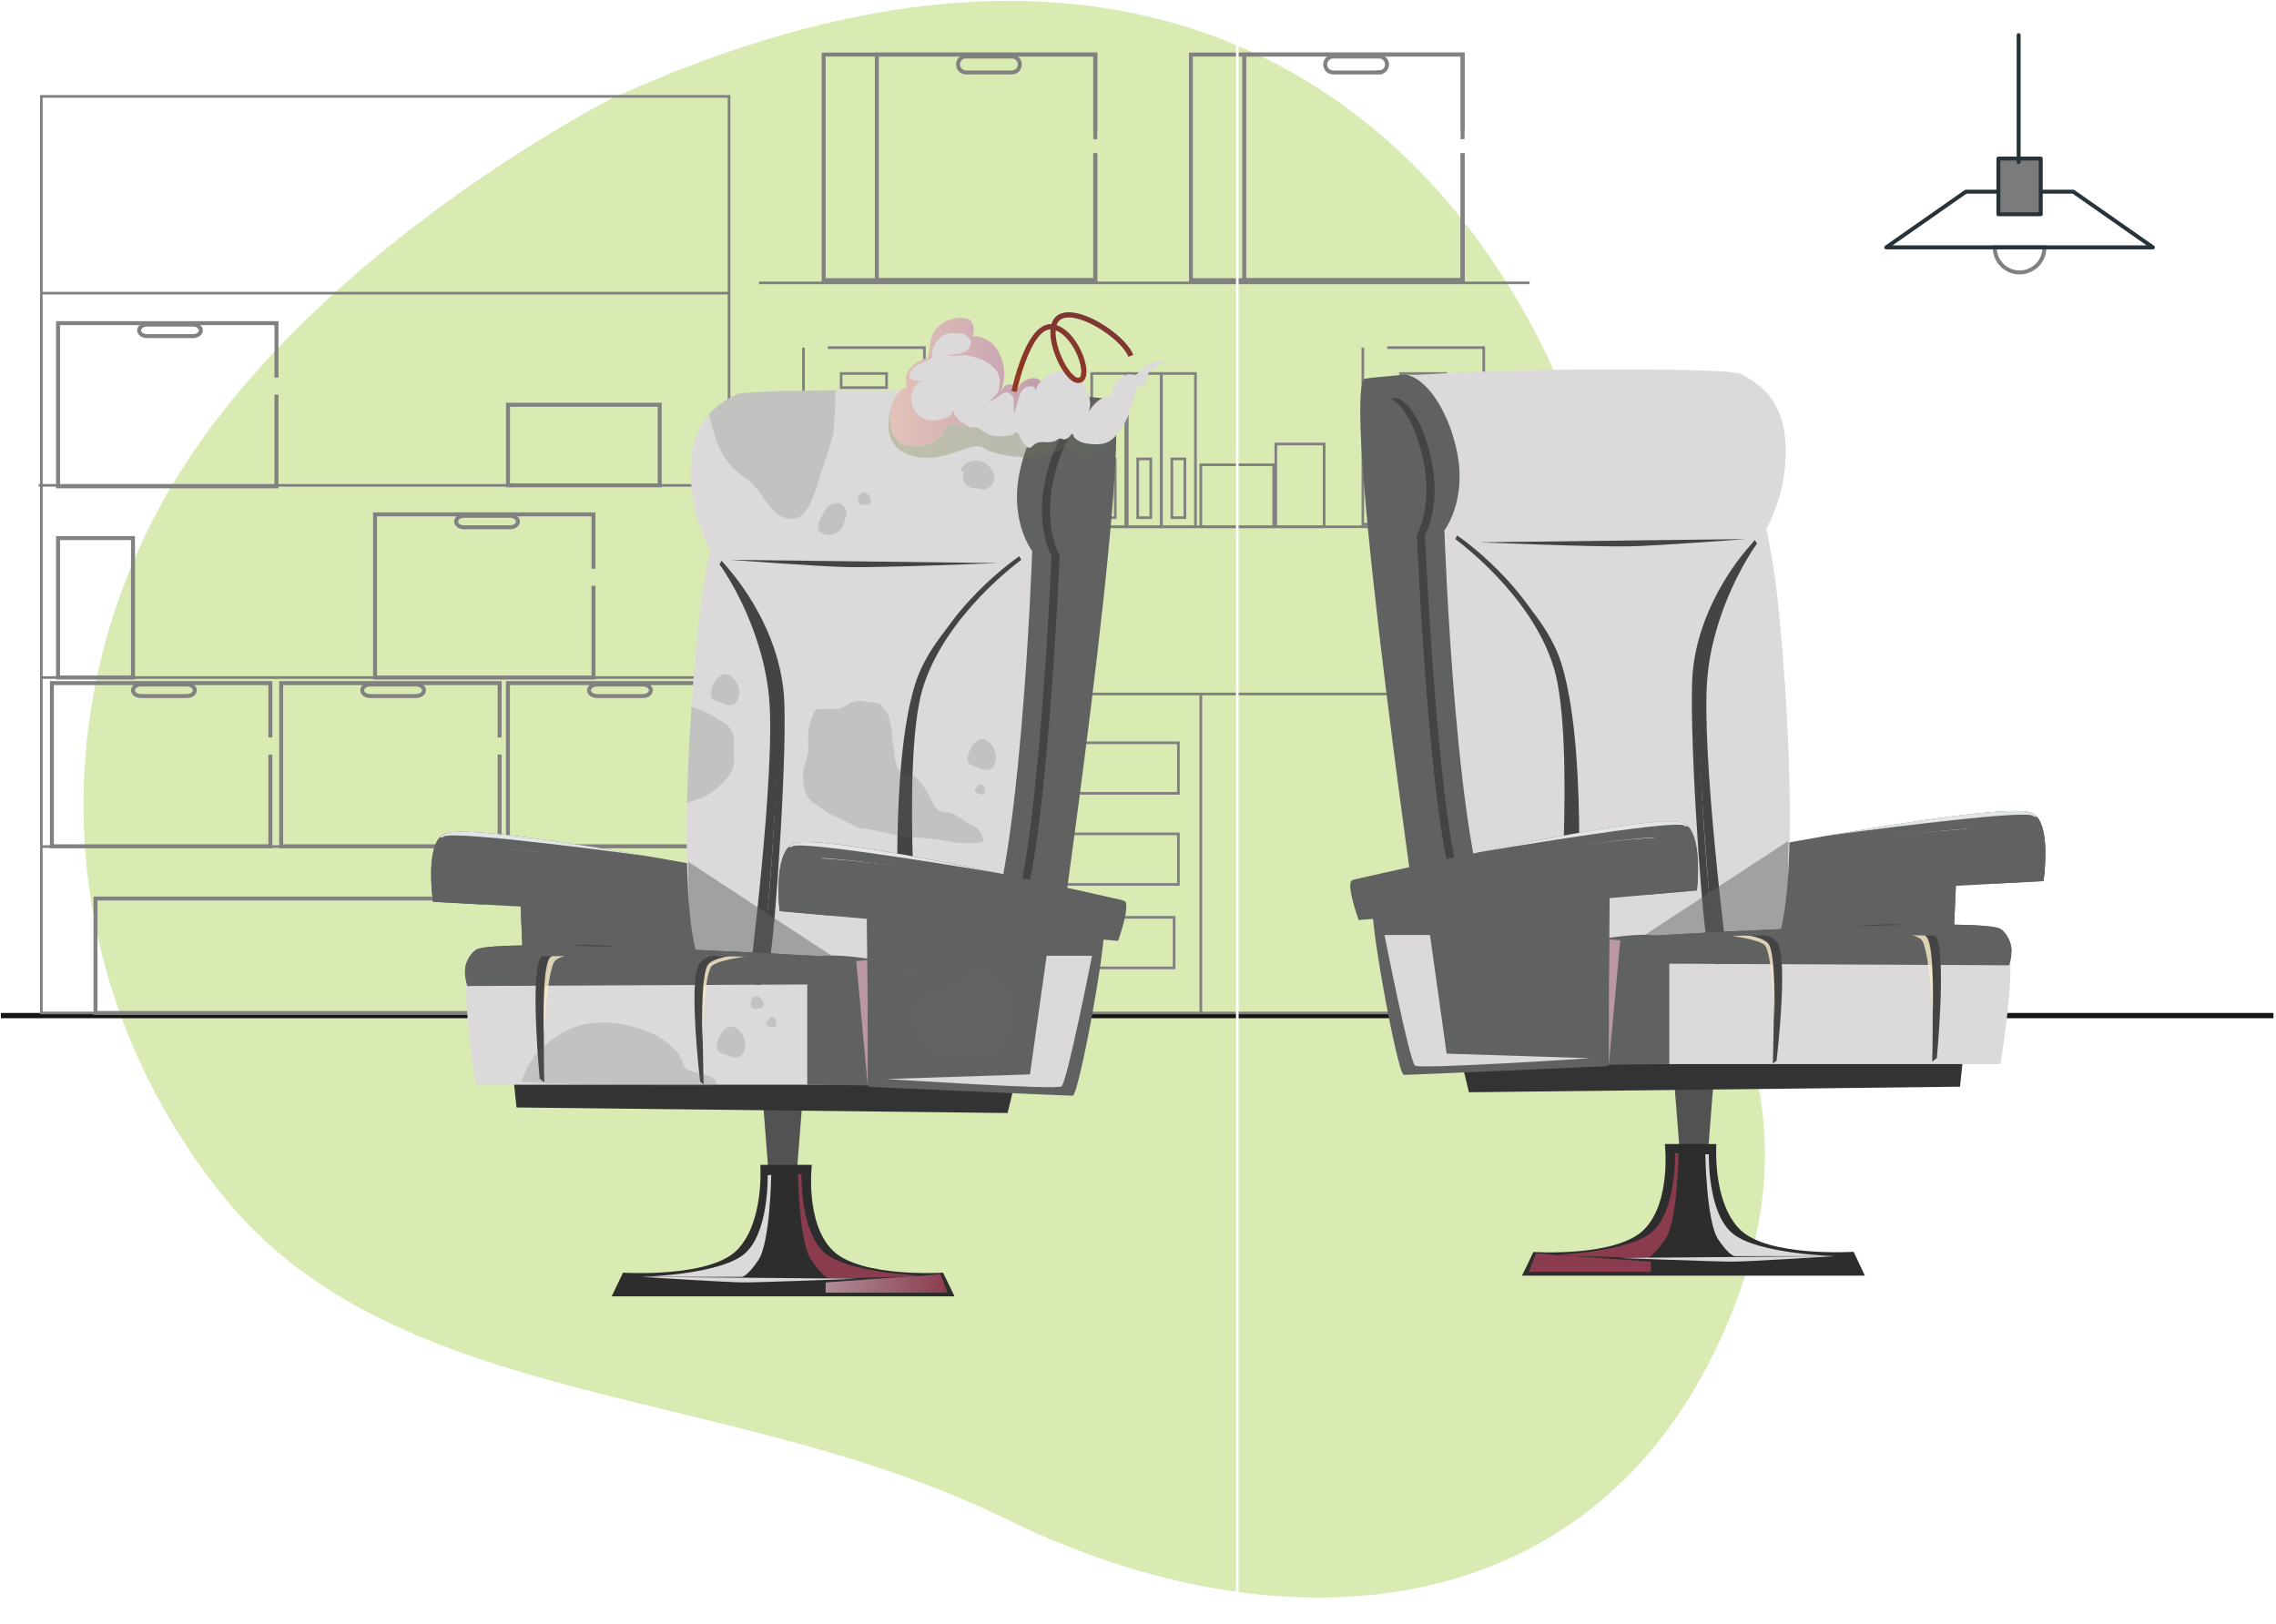 <svg width="695" height="496" viewBox="0 0 695 496" fill="none" xmlns="http://www.w3.org/2000/svg">
<path opacity="0.08" d="M211.988 38.236C211.988 38.236 124.687 82.721 81.101 151.279C37.515 219.837 40.966 308.028 93.944 373.496C146.922 438.964 248.061 430.367 332.737 471.834C417.413 513.301 510.887 504.744 550.941 416.906C590.995 329.067 530.601 296.205 520.222 194.56C509.843 92.915 418.16 -56.049 211.988 38.236Z" fill="white"/>
<path opacity="0.39" d="M186.424 30.273C186.424 30.273 99.091 74.766 55.537 143.324C11.983 211.882 15.402 300.073 68.38 365.541C121.358 431.009 222.497 422.404 307.173 463.879C391.849 505.354 485.322 496.789 525.377 408.943C565.431 321.096 505.036 288.25 494.658 186.597C484.279 84.944 392.595 -64.004 186.424 30.273Z" fill="#9CC83B"/>
<path d="M0.27 310.147H694.222" stroke="#151515" stroke-width="1.605" stroke-miterlimit="10"/>
<path d="M334.455 46.816V85.554H251.513V16.659H334.455V42.514" stroke="#818181" stroke-width="1.212" stroke-miterlimit="10"/>
<path d="M334.455 46.816V85.554H267.752V16.659H334.455V39.592" stroke="#818181" stroke-width="1.212" stroke-miterlimit="10"/>
<path d="M308.939 22.133H294.948C294.641 22.122 294.339 22.054 294.057 21.932C293.756 21.812 293.483 21.631 293.254 21.403C293.029 21.17 292.849 20.898 292.724 20.6C292.606 20.301 292.546 19.982 292.548 19.661C292.548 19.022 292.801 18.41 293.253 17.958C293.704 17.506 294.317 17.253 294.956 17.253H308.947C309.268 17.251 309.587 17.311 309.886 17.429C310.185 17.548 310.458 17.725 310.688 17.951C311.15 18.407 311.413 19.028 311.419 19.677V19.677C311.421 20 311.358 20.319 311.234 20.617C311.11 20.915 310.927 21.185 310.696 21.411C310.467 21.639 310.194 21.82 309.894 21.94C309.592 22.071 309.267 22.136 308.939 22.133V22.133Z" stroke="#818181" stroke-width="1.212" stroke-miterlimit="10"/>
<path d="M446.616 46.816V85.554H363.658V16.659H446.616V42.514" stroke="#818181" stroke-width="1.212" stroke-miterlimit="10"/>
<path d="M446.615 46.816V85.554H379.944V16.659H446.647V39.592" stroke="#818181" stroke-width="1.212" stroke-miterlimit="10"/>
<path d="M421.091 22.133H407.108C406.789 22.132 406.472 22.07 406.177 21.948C405.876 21.828 405.603 21.648 405.374 21.419C405.147 21.188 404.967 20.916 404.844 20.616C404.722 20.318 404.662 19.999 404.668 19.677V19.677C404.667 19.359 404.729 19.045 404.85 18.752C404.971 18.458 405.149 18.192 405.374 17.967C405.599 17.74 405.866 17.56 406.161 17.437C406.456 17.315 406.772 17.252 407.092 17.253H421.075C421.396 17.25 421.715 17.31 422.014 17.429C422.314 17.546 422.588 17.724 422.817 17.951C423.048 18.18 423.231 18.453 423.354 18.754C423.482 19.048 423.548 19.365 423.547 19.685V19.685C423.547 20.007 423.483 20.325 423.358 20.622C423.233 20.918 423.05 21.186 422.819 21.411C422.589 21.635 422.316 21.811 422.016 21.928C421.716 22.046 421.396 22.102 421.075 22.093L421.091 22.133Z" stroke="#818181" stroke-width="1.212" stroke-miterlimit="10"/>
<path d="M84.423 120.503V148.517H17.72V98.686H84.423V115.294" stroke="#818181" stroke-width="1.212" stroke-miterlimit="10"/>
<path d="M58.865 102.643H44.914C44.599 102.644 44.285 102.598 43.983 102.507C43.697 102.426 43.426 102.299 43.181 102.13C42.968 101.976 42.79 101.779 42.659 101.552C42.54 101.347 42.476 101.115 42.474 100.878C42.486 100.629 42.556 100.387 42.681 100.172C42.805 99.957 42.979 99.775 43.189 99.641C43.694 99.296 44.294 99.117 44.907 99.128H58.865C59.182 99.123 59.499 99.163 59.804 99.248C60.092 99.33 60.363 99.461 60.607 99.633C60.824 99.784 61.007 99.978 61.145 100.203C61.262 100.409 61.328 100.641 61.338 100.878V100.878C61.336 101.118 61.27 101.354 61.145 101.56C61.01 101.789 60.827 101.987 60.607 102.138C60.363 102.308 60.091 102.435 59.804 102.515C59.499 102.603 59.183 102.646 58.865 102.643Z" stroke="#818181" stroke-width="1.212" stroke-miterlimit="10"/>
<path d="M181.229 178.899V206.913H114.525V157.074H181.229V173.682" stroke="#818181" stroke-width="1.212" stroke-miterlimit="10"/>
<path d="M155.703 161.031H141.721C141.406 161.033 141.092 160.99 140.789 160.903C140.503 160.818 140.232 160.688 139.987 160.517C139.774 160.366 139.597 160.172 139.465 159.947C139.346 159.742 139.283 159.51 139.28 159.273V159.273C139.291 159.024 139.361 158.78 139.486 158.564C139.61 158.347 139.785 158.164 139.995 158.029C140.501 157.685 141.101 157.506 141.713 157.515H155.695C156.013 157.513 156.329 157.556 156.635 157.644C156.921 157.725 157.192 157.852 157.437 158.021C157.652 158.174 157.835 158.367 157.975 158.591C158.093 158.8 158.159 159.034 158.168 159.273V159.273C158.167 159.511 158.101 159.745 157.975 159.947C157.842 160.179 157.658 160.376 157.437 160.525C157.194 160.698 156.922 160.825 156.635 160.903C156.332 160.992 156.018 161.035 155.703 161.031V161.031Z" stroke="#818181" stroke-width="1.212" stroke-miterlimit="10"/>
<path d="M82.554 230.432V258.446H15.851V208.607H82.554V225.214" stroke="#818181" stroke-width="1.212" stroke-miterlimit="10"/>
<path d="M57.029 212.564H43.046C42.73 212.565 42.417 212.519 42.115 212.428C41.828 212.347 41.557 212.219 41.312 212.05C41.099 211.897 40.922 211.7 40.79 211.472C40.672 211.27 40.608 211.04 40.606 210.806V210.806C40.616 210.557 40.687 210.313 40.811 210.097C40.935 209.88 41.11 209.697 41.32 209.562C41.825 209.217 42.426 209.037 43.038 209.048H57.029C57.346 209.042 57.663 209.085 57.968 209.177C58.254 209.26 58.524 209.387 58.77 209.554C58.987 209.705 59.17 209.899 59.308 210.124C59.427 210.332 59.491 210.567 59.493 210.806C59.495 211.044 59.431 211.277 59.308 211.48C59.173 211.71 58.99 211.907 58.77 212.058C58.526 212.228 58.255 212.356 57.968 212.436C57.663 212.523 57.346 212.566 57.029 212.564Z" stroke="#818181" stroke-width="1.212" stroke-miterlimit="10"/>
<path d="M152.558 230.432V258.446H85.854V208.607H152.558V225.214" stroke="#818181" stroke-width="1.212" stroke-miterlimit="10"/>
<path d="M127.031 212.564H113.04C112.725 212.563 112.411 212.517 112.109 212.428C111.823 212.346 111.551 212.219 111.306 212.05C111.093 211.897 110.916 211.7 110.784 211.472C110.666 211.27 110.602 211.04 110.6 210.806V210.806C110.61 210.557 110.681 210.313 110.805 210.097C110.929 209.88 111.104 209.697 111.314 209.562C111.817 209.217 112.414 209.037 113.024 209.048H127.015C127.333 209.042 127.649 209.085 127.954 209.177C128.24 209.26 128.51 209.387 128.757 209.554C128.973 209.703 129.154 209.897 129.286 210.124C129.411 210.33 129.478 210.565 129.479 210.806C129.477 211.043 129.413 211.275 129.294 211.48C129.157 211.708 128.974 211.905 128.757 212.058C128.51 212.225 128.24 212.353 127.954 212.436C127.654 212.522 127.343 212.565 127.031 212.564Z" stroke="#818181" stroke-width="1.212" stroke-miterlimit="10"/>
<path d="M221.812 230.432V258.446H155.108V208.607H221.812V225.214" stroke="#818181" stroke-width="1.212" stroke-miterlimit="10"/>
<path d="M196.294 212.564H182.304C181.988 212.563 181.675 212.517 181.372 212.428C181.086 212.346 180.815 212.219 180.57 212.05C180.357 211.897 180.179 211.7 180.048 211.472C179.93 211.27 179.866 211.04 179.863 210.806V210.806C179.874 210.557 179.944 210.313 180.069 210.097C180.193 209.88 180.368 209.697 180.578 209.562C181.08 209.217 181.678 209.037 182.287 209.048H196.278C196.596 209.042 196.913 209.085 197.218 209.177C197.504 209.257 197.775 209.385 198.02 209.554C198.241 209.7 198.425 209.895 198.558 210.124C198.683 210.33 198.749 210.565 198.751 210.806V210.806C198.748 211.043 198.685 211.275 198.566 211.48C198.429 211.708 198.246 211.905 198.028 212.058C197.782 212.225 197.511 212.353 197.226 212.436C196.923 212.522 196.609 212.566 196.294 212.564V212.564Z" stroke="#818181" stroke-width="1.212" stroke-miterlimit="10"/>
<path d="M231.775 86.381H467.076" stroke="#808080" stroke-width="0.803" stroke-miterlimit="10"/>
<path d="M231.775 160.879H467.076" stroke="#808080" stroke-width="0.803" stroke-miterlimit="10"/>
<path d="M245.355 106.159V160.879" stroke="#808080" stroke-width="0.803" stroke-miterlimit="10"/>
<path d="M252.773 106.159H282.208" stroke="#808080" stroke-width="0.803" stroke-miterlimit="10"/>
<path d="M245.508 160.076H282.28" stroke="#808080" stroke-width="0.803" stroke-miterlimit="10"/>
<path d="M282.279 160.879V105.75" stroke="#808080" stroke-width="0.803" stroke-miterlimit="10"/>
<path d="M270.722 114.058H256.843V118.368H270.722V114.058Z" stroke="#808080" stroke-width="0.803" stroke-miterlimit="10"/>
<path d="M416.153 106.159V160.879" stroke="#808080" stroke-width="0.803" stroke-miterlimit="10"/>
<path d="M423.571 106.159H453.006" stroke="#808080" stroke-width="0.803" stroke-miterlimit="10"/>
<path d="M416.306 160.076H453.078" stroke="#808080" stroke-width="0.803" stroke-miterlimit="10"/>
<path d="M469.563 211.143H506.334" stroke="#808080" stroke-width="0.803" stroke-miterlimit="10"/>
<path d="M453.077 160.879V105.75" stroke="#808080" stroke-width="0.803" stroke-miterlimit="10"/>
<path d="M441.52 114.058H427.641V118.368H441.52V114.058Z" stroke="#808080" stroke-width="0.803" stroke-miterlimit="10"/>
<path d="M469.525 156.432V211.143" stroke="#808080" stroke-width="0.803" stroke-miterlimit="10"/>
<path d="M476.941 156.432H506.376" stroke="#808080" stroke-width="0.803" stroke-miterlimit="10"/>
<path d="M506.449 211.143V156.014" stroke="#808080" stroke-width="0.803" stroke-miterlimit="10"/>
<path d="M494.889 164.322H481.011V168.632H494.889V164.322Z" stroke="#808080" stroke-width="0.803" stroke-miterlimit="10"/>
<path d="M320.978 141.943H288.308V160.076H320.978V141.943Z" stroke="#808080" stroke-width="0.803" stroke-miterlimit="10"/>
<path d="M325.11 123.008H292.441V141.14H325.11V123.008Z" stroke="#808080" stroke-width="0.803" stroke-miterlimit="10"/>
<path d="M343.773 114.058H333.362V160.871H343.773V114.058Z" stroke="#808080" stroke-width="0.803" stroke-miterlimit="10"/>
<path d="M340.549 140.145H336.551V158.093H340.549V140.145Z" stroke="#808080" stroke-width="0.803" stroke-miterlimit="10"/>
<path d="M354.635 114.058H344.224V160.871H354.635V114.058Z" stroke="#808080" stroke-width="0.803" stroke-miterlimit="10"/>
<path d="M351.407 140.145H347.41V158.093H351.407V140.145Z" stroke="#808080" stroke-width="0.803" stroke-miterlimit="10"/>
<path d="M365.045 114.058H354.634V160.871H365.045V114.058Z" stroke="#808080" stroke-width="0.803" stroke-miterlimit="10"/>
<path d="M361.82 140.145H357.823V158.093H361.82V140.145Z" stroke="#808080" stroke-width="0.803" stroke-miterlimit="10"/>
<path d="M308.994 164.876H298.583V211.689H308.994V164.876Z" stroke="#808080" stroke-width="0.803" stroke-miterlimit="10"/>
<path d="M305.766 190.956H301.769V208.904H305.766V190.956Z" stroke="#808080" stroke-width="0.803" stroke-miterlimit="10"/>
<path d="M319.856 164.876H309.445V211.689H319.856V164.876Z" stroke="#808080" stroke-width="0.803" stroke-miterlimit="10"/>
<path d="M316.628 190.956H312.63V208.904H316.628V190.956Z" stroke="#808080" stroke-width="0.803" stroke-miterlimit="10"/>
<path d="M330.266 164.876H319.855V211.689H330.266V164.876Z" stroke="#808080" stroke-width="0.803" stroke-miterlimit="10"/>
<path d="M327.038 190.956H323.04V208.904H327.038V190.956Z" stroke="#808080" stroke-width="0.803" stroke-miterlimit="10"/>
<path d="M388.942 141.943H366.684V160.879H388.942V141.943Z" stroke="#808080" stroke-width="0.803" stroke-miterlimit="10"/>
<path d="M404.338 135.594H389.576V160.871H404.338V135.594Z" stroke="#808080" stroke-width="0.803" stroke-miterlimit="10"/>
<path d="M624.283 75.544V75.609C624.284 77.493 623.584 79.309 622.319 80.706C621.054 82.102 619.315 82.977 617.44 83.161C615.565 83.346 613.689 82.826 612.176 81.702C610.663 80.579 609.623 78.934 609.257 77.086C609.161 76.578 609.112 76.061 609.112 75.544H624.283Z" stroke="#818181" stroke-width="1.212" stroke-miterlimit="10"/>
<path d="M657.411 75.544H575.986L600.291 58.535H633.105L657.411 75.544Z" stroke="#273339" stroke-width="1.212" stroke-linecap="round" stroke-linejoin="round"/>
<path d="M623.158 48.422H610.235V65.431H623.158V48.422Z" fill="#7B7B7B" stroke="#273339" stroke-width="1.212" stroke-linecap="round" stroke-linejoin="round"/>
<path d="M616.418 49.473V10.735" stroke="#273339" stroke-width="1.212" stroke-linecap="round" stroke-linejoin="round"/>
<path d="M525.769 211.938H285.74V309.352H525.769V211.938Z" stroke="#808080" stroke-width="0.803" stroke-miterlimit="10"/>
<path d="M359.836 226.836H292.98V242.271H359.836V226.836Z" stroke="#808080" stroke-width="0.803" stroke-miterlimit="10"/>
<path d="M359.836 254.657H292.98V270.093H359.836V254.657Z" stroke="#808080" stroke-width="0.803" stroke-miterlimit="10"/>
<path d="M358.535 280.143H291.679V295.579H358.535V280.143Z" stroke="#808080" stroke-width="0.803" stroke-miterlimit="10"/>
<path d="M518.768 220.551H446.614V303.83H518.768V220.551Z" stroke="#808080" stroke-width="0.803" stroke-miterlimit="10"/>
<path d="M366.684 211.938V309.352" stroke="#808080" stroke-width="0.803" stroke-miterlimit="10"/>
<path d="M439.08 211.938V309.352" stroke="#808080" stroke-width="0.803" stroke-miterlimit="10"/>
<path d="M453.077 254.657V265.783" stroke="#808080" stroke-width="0.803" stroke-miterlimit="10"/>
<path d="M222.625 309.353H12.624V89.527V29.438H222.625V309.353Z" stroke="#808080" stroke-width="0.803" stroke-miterlimit="10"/>
<path d="M12.624 89.527H222.625" stroke="#808080" stroke-width="0.803" stroke-miterlimit="10"/>
<path d="M12.624 206.913H222.625" stroke="#808080" stroke-width="0.803" stroke-miterlimit="10"/>
<path d="M11.822 148.22H222.625" stroke="#808080" stroke-width="0.803" stroke-miterlimit="10"/>
<path d="M12.624 258.534H222.625" stroke="#808080" stroke-width="0.803" stroke-miterlimit="10"/>
<path d="M201.449 123.602H155.118V148.22H201.449V123.602Z" stroke="#818181" stroke-width="1.212" stroke-miterlimit="10"/>
<path d="M40.612 164.322H17.72V206.905H40.612V164.322Z" stroke="#818181" stroke-width="1.212" stroke-miterlimit="10"/>
<path d="M162.824 274.396H29.167V309.353H162.824V274.396Z" stroke="#818181" stroke-width="1.212" stroke-miterlimit="10"/>
<path d="M245.364 332.061L241.439 381.707L236.462 381.443L232.601 331.387L245.364 332.061Z" fill="#515251"/>
<path d="M186.782 395.883H291.469L287.978 388.659C287.978 388.659 262.749 390.264 254.264 381.868C245.78 373.472 247.899 355.732 247.899 355.732H232.166C232.166 355.732 233.459 373.432 224.942 381.868C216.426 390.304 190.25 388.659 190.25 388.659L186.782 395.883Z" fill="#2D2D2D"/>
<path d="M234.416 358.895C234.416 358.895 234.889 376.931 227.023 383.152C219.157 389.373 195.863 389.943 195.863 389.943H226.421C226.421 389.943 227.93 390.224 231.566 384.846C235.203 379.468 235.5 358.823 235.5 358.823L234.416 358.895Z" fill="#DBD9DA"/>
<path style="mix-blend-mode:multiply" opacity="0.76" d="M283.298 389.662L276.997 389.839L252.114 391.637V394.751H289.327L287.208 389.132L280.85 389.598C282.391 389.638 283.298 389.662 283.298 389.662Z" fill="url(#paint0_linear_43_3)"/>
<path style="mix-blend-mode:multiply" opacity="0.76" d="M243.66 358.534C243.66 358.534 243.965 379.195 247.594 384.565C251.222 389.935 253.044 390.505 253.044 390.505L276.996 389.839L280.873 389.558C274.709 389.213 258.446 387.864 252.137 382.871C244.27 376.642 244.744 358.614 244.744 358.614L243.66 358.534Z" fill="url(#paint1_linear_43_3)"/>
<path d="M261.819 390.505C261.819 390.505 232.472 391.637 227.303 391.637C222.134 391.637 195.838 389.943 195.838 389.943L261.819 390.505Z" fill="#DBD9DA"/>
<path d="M158.754 271.465L158.842 273.432L159.524 289.566L161.13 328.135C161.13 328.135 221.54 328.834 223.507 328.77C225.474 328.705 233.139 277.221 231.108 276.153C229.503 275.278 182.265 272.71 164.983 271.794L160.969 271.586L158.754 271.465Z" fill="#606161"/>
<path d="M158.842 273.432L161.185 327.991L164.019 328.184L165.014 271.795L165.159 268.135L161.041 271.586L158.842 273.432Z" fill="#606161"/>
<path d="M132.112 274.363V274.5C132.109 274.537 132.109 274.575 132.112 274.612C132.176 275.142 132.24 275.415 132.24 275.415L147.283 276.217L235.739 281.034C235.739 281.034 239.335 269.876 237.345 268.809C237.112 268.728 236.873 268.666 236.63 268.624C230.458 267.356 187.457 261.897 160.053 259.722H160.005C153.391 259.192 147.443 258.117 143.39 258.117C141.712 258.117 140.548 258.871 139.488 258.968C138.899 259.003 138.315 259.103 137.747 259.265C131.108 261.528 131.71 271.12 132.112 274.363Z" fill="#606161"/>
<path d="M132.111 274.363C132.111 274.419 132.111 274.468 132.111 274.5C132.109 274.537 132.109 274.575 132.111 274.612C132.111 274.612 131.445 261.175 139.464 259C140.787 258.758 142.134 258.669 143.477 258.735C147.234 258.735 153.037 259.16 159.965 259.778H160.013C186.309 262.114 228.723 267.645 236.59 268.68L237.81 268.841C236.63 268.608 218.802 265.092 198.309 261.552C173 257.178 143.654 252.723 136.622 254.328C135.737 254.532 134.938 255.006 134.335 255.685C134.206 255.829 134.078 255.982 133.957 256.142C130.498 260.83 131.91 272.501 132.111 274.363Z" fill="#606161"/>
<path d="M132.111 274.363C132.111 274.42 132.111 274.468 132.111 274.5C132.109 274.537 132.109 274.575 132.111 274.612C132.176 275.142 132.24 275.415 132.24 275.415L147.282 276.218C147.282 276.218 147.282 275.929 147.282 275.415C147.355 272.718 147.282 263.808 143.574 258.823L143.461 258.679C142.457 257.318 141.055 256.302 139.448 255.773C138.808 255.565 138.145 255.438 137.473 255.396C136.246 255.28 135.012 255.529 133.925 256.11C130.498 260.83 131.911 272.501 132.111 274.363Z" fill="#606161"/>
<g style="mix-blend-mode:color-dodge">
<path d="M228.016 285.882C228.016 285.882 221.659 324.869 219.989 326.057C218.319 327.245 166.473 325.559 166.473 325.559L210.26 322.702L214.153 286.332L228.016 285.882Z" fill="#606161"/>
</g>
<g style="mix-blend-mode:multiply" opacity="0.47">
<path d="M231.219 283.161L159.257 281.636L159.105 276.908L231.139 280.841L231.219 283.161Z" fill="#606161"/>
</g>
<path d="M139.536 255.829C141.143 256.358 142.545 257.374 143.55 258.735L143.662 258.879C147.379 263.864 147.443 272.774 147.371 275.471C147.401 275.5 147.428 275.532 147.451 275.567C147.451 275.567 150.043 257.619 139.536 255.829Z" fill="#606161"/>
<g style="mix-blend-mode:color-dodge">
<path d="M134.391 255.709C134.579 255.768 134.779 255.778 134.971 255.737C135.164 255.696 135.343 255.606 135.491 255.476C138.42 253.373 197.523 261.432 198.365 261.544C173.056 257.17 143.71 252.715 136.678 254.32C135.79 254.533 134.99 255.018 134.391 255.709Z" fill="#E1E5E5"/>
</g>
<path d="M309.659 331.7L307.676 339.903L157.725 338.209L156.593 327.453L309.659 331.7Z" fill="#333333"/>
<path d="M311.353 302.281L310.887 304.817L306.143 331.266H145.372C145.372 331.266 138.485 290.955 145.372 290.016C152.259 289.077 212.734 291.196 212.734 291.196C210.013 281.836 209.403 264.017 209.812 245.177C210.029 235.304 210.527 225.174 211.153 215.855C212.132 201.086 213.416 188.363 214.363 181.901C215.375 175.102 216.33 170.222 216.699 168.44C216.796 167.958 216.852 167.718 216.852 167.718C216.395 166.939 215.982 166.135 215.616 165.31C215.359 164.772 215.102 164.17 214.813 163.503C212.279 157.395 210.954 150.852 210.912 144.239C210.912 135.361 213.521 129.927 216.619 126.427C218.832 124.066 221.461 122.131 224.373 120.72C224.501 120.632 224.646 120.551 224.774 120.479C226.083 119.741 238.717 119.283 255.108 119.211C260.888 119.211 267.149 119.211 273.522 119.211H273.61C296.487 119.436 321.049 120.246 332.03 121.772L333.146 121.94C336.044 122.398 337.826 122.895 338.139 123.433C344.624 134.31 311.353 302.281 311.353 302.281Z" fill="#DBD9DA"/>
<path d="M321.241 303.533L321.698 300.981C321.698 300.981 346.229 133.041 339.807 122.157C339.486 121.619 330.063 121.121 327.165 120.664C319.595 122.044 313.342 133.812 311.231 144.793C308.398 159.506 315.189 168.28 315.189 168.28C315.189 168.28 311.528 275.238 298.798 290.513C292.119 298.508 309.979 302.008 321.241 303.533Z" fill="#606161"/>
<path d="M311.851 170.985C311.851 170.985 288.637 187.632 281.766 210.228C274.895 232.824 280.964 302.273 280.964 302.273L276.148 302.434C276.148 302.434 274.446 228.795 280.586 208.856C287.722 185.682 311.249 169.877 311.249 169.877L311.851 170.985Z" fill="#444445"/>
<path d="M275.014 302.474L279.83 302.313C279.83 302.313 278.731 297.047 277.872 289.277C276.587 277.719 276.531 223.786 280.641 210.268C285.16 195.403 297.249 183.089 304.987 176.411C307.184 174.487 309.477 172.676 311.858 170.985C311.858 170.985 285.666 188.893 279.453 208.888C271.723 233.771 274.332 282.808 274.677 294.704C274.789 299.464 275.014 302.474 275.014 302.474Z" fill="#444445"/>
<path d="M219.774 172.365C219.822 172.429 220.063 172.775 220.456 173.361C226.49 182.587 230.854 192.803 233.348 203.542C233.69 205.094 233.993 206.675 234.255 208.286C234.383 209.088 234.496 209.891 234.592 210.654C234.688 211.416 234.793 212.355 234.865 213.214C236.888 236.147 228.668 300.306 228.668 300.306L232.087 300.836L232.224 300.138C233.147 295.378 238.975 230.729 237.305 212.275C236.473 204.005 234.253 195.935 230.739 188.403C228.261 182.954 225.219 177.78 221.661 172.967C220.906 171.964 220.432 171.362 220.352 171.298L219.774 172.365Z" fill="#444445"/>
<path d="M237.065 213.696C238.301 227.735 235.034 279.918 232.867 289.703C231.494 295.899 230.274 299.865 230.274 299.865L233.702 300.394C233.702 300.394 234.272 297.705 235.042 293.395C236.904 282.92 240.661 226.009 239.32 211.673C237.571 192.408 225.98 177.671 221.806 172.927C220.875 171.867 220.321 171.322 220.321 171.322L219.743 172.373C219.743 172.373 220.602 173.409 221.942 175.295C226.285 181.347 235.556 196.205 237.065 213.696Z" fill="#444445"/>
<path d="M322.005 293.652L322.093 293.138C314.741 291.461 306.256 288.154 310.462 281.901C319.437 268.552 323.635 169.781 323.635 169.781C323.635 169.781 319.107 161.954 321.275 148.991C322.8 139.856 326.894 130.152 331.71 128.121C331.035 128.024 330.449 127.936 330.048 127.848C324.831 128.972 320.352 139.302 318.738 148.983C316.571 161.946 321.098 169.773 321.098 169.773C321.098 169.773 316.9 268.544 307.926 281.893C303.222 288.868 314.299 292.175 322.005 293.652Z" fill="#444445"/>
<g style="mix-blend-mode:multiply" opacity="0.47">
<path d="M210.142 263.15L254.169 292.006L210.495 292.127L210.142 263.15Z" fill="#606161"/>
</g>
<path d="M322.091 293.139L322.356 291.405C322.356 291.405 342.953 139.006 338.691 129.309C338.522 128.924 334.38 128.506 331.699 128.113C326.883 130.136 322.798 139.84 321.264 148.983C319.097 161.947 323.624 169.773 323.624 169.773C323.624 169.773 319.426 268.544 310.452 281.893C306.254 288.154 314.739 291.461 322.091 293.139Z" fill="#606161"/>
<path d="M260.035 292.576V292.657L259.866 300.579L214.996 300.796H212.178L142.738 301.125C142.246 299.816 141.993 298.43 141.991 297.031C141.956 295.698 142.236 294.375 142.808 293.171C143.38 291.966 144.227 290.912 145.282 290.096C148.637 287.447 192.408 289.061 224.901 290.65C229.91 290.891 234.646 291.14 238.932 291.364H239.133C247.914 291.83 254.753 292.231 257.988 292.424H258.028L260.035 292.576Z" fill="#606161"/>
<path d="M246.504 293.66V331.29L278.291 331.627L274.277 294.447C274.277 294.447 250.116 289.069 246.504 293.66Z" fill="#606161"/>
<path d="M224.893 290.666C229.902 290.907 234.638 291.156 238.924 291.38C236.789 291.3 218.143 290.65 216.007 294.92C215.534 295.867 215.205 298.003 214.988 300.796C214.185 311.327 214.876 331.138 214.876 331.138L213.784 330.287C213.784 330.287 211.561 311.544 212.179 300.812C212.213 298.808 212.555 296.821 213.19 294.92C214.418 291.95 219.531 290.899 224.893 290.666Z" fill="#444445"/>
<path d="M166.211 330.568C166.211 330.568 165.408 297.465 167.631 292.938C169.855 288.41 190.741 289.414 190.741 289.414C190.741 289.414 167.631 286.147 164.798 292.938C161.964 299.728 164.798 329.436 164.798 329.436L166.211 330.568Z" fill="#444445"/>
<path style="mix-blend-mode:multiply" opacity="0.76" d="M264.997 331.78L261.458 293.475L264.885 293.227L264.997 331.78Z" fill="url(#paint2_linear_43_3)"/>
<path d="M264.709 275.206V277.173L264.862 293.323L265.231 331.916C265.231 331.916 325.585 334.614 327.544 334.614C329.502 334.614 338.838 283.402 336.879 282.27C335.274 281.339 288.172 277.221 270.93 275.744L266.965 275.399L264.709 275.206Z" fill="#606161"/>
<path d="M264.731 277.173L265.277 331.78L268.102 332.061L270.952 275.736L271.217 272.084L266.987 275.399L264.731 277.173Z" fill="#606161"/>
<path d="M237.987 277.189C237.991 277.237 237.991 277.285 237.987 277.333C237.987 277.406 237.987 277.446 237.987 277.446C238.043 277.968 238.092 278.248 238.092 278.248L253.118 279.597L341.414 287.335C341.414 287.335 345.371 276.298 343.389 275.174C343.161 275.079 342.924 275.007 342.682 274.957C336.55 273.48 293.758 266.617 266.427 263.543H266.378C259.78 262.805 254.089 262.283 250.036 262.114C248.358 262.042 246.953 262.034 245.894 262.114C245.304 262.133 244.717 262.214 244.144 262.355C237.401 264.346 237.69 273.978 237.987 277.189Z" fill="#606161"/>
<path d="M237.986 277.189C237.986 277.245 237.986 277.293 237.986 277.333C237.986 277.373 237.986 277.445 237.986 277.445C237.986 277.445 237.769 263.984 245.852 262.074C247.182 261.887 248.527 261.844 249.866 261.945C253.622 262.098 259.41 262.684 266.313 263.551H266.361C292.569 266.762 334.767 273.673 342.617 274.965L343.829 275.166C342.665 274.893 324.958 270.799 304.593 266.577C279.445 261.367 250.259 255.973 243.179 257.354C242.286 257.527 241.469 257.976 240.844 258.638C240.705 258.776 240.576 258.924 240.458 259.08C236.822 263.647 237.801 275.358 237.986 277.189Z" fill="#606161"/>
<path d="M237.985 277.189C237.985 277.245 237.985 277.293 237.985 277.333C237.985 277.373 237.985 277.445 237.985 277.445C238.041 277.967 238.089 278.248 238.089 278.248L253.116 279.597C253.116 279.597 253.116 279.316 253.172 278.794C253.333 276.105 253.565 267.203 250.009 262.098C249.979 262.044 249.944 261.993 249.905 261.945C248.95 260.551 247.583 259.491 245.996 258.911C245.365 258.681 244.706 258.533 244.037 258.47C242.817 258.312 241.577 258.519 240.473 259.064C236.821 263.647 237.801 275.358 237.985 277.189Z" fill="#606161"/>
<path d="M333.468 291.886C333.468 291.886 325.826 330.648 324.125 331.78C322.423 332.912 270.657 329.516 270.657 329.516L314.508 328.104L319.597 291.886H333.468Z" fill="#DBD9DA"/>
<g style="mix-blend-mode:multiply" opacity="0.47">
<path d="M336.75 289.277L264.885 285.376V280.648L336.75 286.958V289.277Z" fill="#606161"/>
</g>
<path d="M246.012 258.944C247.6 259.523 248.966 260.584 249.921 261.978C249.961 262.025 249.996 262.076 250.026 262.13C253.582 267.235 253.349 276.137 253.188 278.826L253.268 278.923C253.268 278.923 256.455 261.079 246.012 258.944Z" fill="#606161"/>
<g style="mix-blend-mode:color-dodge">
<path d="M240.876 258.654C241.062 258.72 241.261 258.737 241.455 258.703C241.649 258.669 241.831 258.586 241.984 258.462C244.986 256.455 303.791 266.449 304.594 266.593C279.446 261.384 250.26 255.99 243.18 257.37C242.298 257.55 241.493 257.998 240.876 258.654Z" fill="#E1E5E5"/>
</g>
<g style="mix-blend-mode:soft-light" opacity="0.81">
<path d="M167.975 292.44C165.318 295.217 166.057 316.617 166.057 316.617C166.057 316.617 167.06 295.482 169.637 293.243C172.213 291.003 185.466 289.342 185.466 289.342C185.466 289.342 171.443 288.812 167.975 292.44Z" fill="#FBECC9"/>
</g>
<g style="mix-blend-mode:soft-light" opacity="0.81">
<path d="M216.362 294.415C213.705 297.184 214.444 318.592 214.444 318.592C214.444 318.592 214.877 297.184 217.422 294.92C219.966 292.657 233.853 291.3 233.853 291.3C233.853 291.3 219.822 290.835 216.362 294.415Z" fill="#FBECC9"/>
</g>
<path d="M141.984 297.048C142.699 295.468 143.971 294.208 145.556 293.508C151.978 290.449 256.119 292.577 260.036 292.649H260.149H260.036L258.022 292.464H257.981C242.947 291.573 150.212 286.227 145.275 290.128C144.223 290.943 143.377 291.994 142.805 293.196C142.234 294.398 141.952 295.717 141.984 297.048Z" fill="#606161"/>
<path d="M223.207 170.968L304.721 171.956C304.721 171.956 268.768 173.433 258.67 173.184C248.573 172.935 223.207 170.968 223.207 170.968Z" fill="#444445"/>
<path style="mix-blend-mode:multiply" opacity="0.3" fill-rule="evenodd" clip-rule="evenodd" d="M272.381 123.441C272.381 123.441 267.565 135.69 277.944 139.005C288.323 142.32 296.51 134.069 300.492 136.87C304.473 139.672 320.792 141.59 325.038 136.308C325.038 136.308 334.743 145.042 340.779 132.953L335.626 128.209L272.381 123.441Z" fill="url(#paint3_linear_43_3)"/>
<path fill-rule="evenodd" clip-rule="evenodd" d="M274.195 120.166C274.601 119.624 275.098 119.157 275.664 118.785C275.929 118.649 276.571 118.488 276.731 118.248C277.052 117.774 276.587 116.883 276.571 116.281C276.515 112.42 280.054 110.092 283.41 109.241C283.466 108.704 283.61 108.19 283.715 107.636C284.1 105.653 283.851 103.855 284.822 102.017C285.927 99.916 287.817 98.335 290.08 97.618C291.726 97.113 293.909 96.76 295.554 97.402C297.449 98.156 297.754 100.966 296.975 102.579C297.617 102.788 298.356 102.707 299.022 102.876C300.832 103.283 302.465 104.256 303.686 105.653C306.632 109.193 307.563 115.045 305.684 119.179C306.19 119.066 306.311 118.376 306.64 118.063C306.865 117.826 307.141 117.644 307.447 117.528C307.752 117.413 308.08 117.368 308.406 117.397C309.177 117.418 309.931 117.633 310.597 118.023C310.79 118.159 310.846 118.32 311.071 118.392C311.127 117.204 312.997 116.096 313.984 115.767C315.204 115.358 317.195 115.229 317.885 116.626L317.934 116.722C318.013 116.708 318.088 116.676 318.154 116.631C318.221 116.585 318.277 116.526 318.319 116.458C318.6 116.112 318.808 115.51 319.033 115.286C320.377 114.284 321.917 113.578 323.552 113.215C324.191 113.048 324.858 113.024 325.507 113.143C326.156 113.263 326.771 113.523 327.309 113.905C330.327 115.799 332.687 119.251 332.84 122.871C332.908 123.808 332.78 124.748 332.462 125.632C333.046 124.776 333.701 123.97 334.421 123.224C335.37 122.279 336.497 121.532 337.736 121.025C338.073 120.872 339.068 120.768 339.341 120.583C339.759 120.286 339.63 119.58 339.759 119.042C339.971 117.942 340.493 116.925 341.263 116.111C342.034 115.298 343.022 114.722 344.109 114.451C344.583 114.311 345.088 114.311 345.562 114.451C346.55 114.692 346.598 114.812 347.4 114.057C347.778 113.696 348.059 113.255 348.404 112.91C349.255 112.115 350.268 111.515 351.374 111.152C352.73 110.606 354.705 109.627 355.299 110.349C354.058 111.457 352.714 112.443 351.285 113.295C350.483 113.777 350.386 114.635 350.314 115.551C350.321 115.657 350.321 115.765 350.314 115.872C350.135 116.635 349.709 117.318 349.102 117.814C348.476 118.28 348.203 117.886 347.553 118.047C346.903 118.207 347.031 118.609 346.911 119.106C345.586 124.444 343.997 130.119 339.783 133.996C338.226 135.417 336.363 135.714 334.381 135.666C333.574 135.658 332.768 135.585 331.973 135.449C330.509 135.286 329.139 134.649 328.072 133.635C328.027 133.568 327.987 133.498 327.951 133.426C327.831 133.097 327.726 132.624 327.445 132.511C327.164 132.399 326.908 133.033 326.723 133.218C326.416 133.535 326.065 133.806 325.68 134.02C324.933 134.406 324.684 134.109 324.074 133.964C323.103 133.74 322.814 134.486 322.019 134.767C320.848 135.068 319.631 135.144 318.431 134.992C317.572 134.953 316.721 135.168 315.983 135.61C315.413 136.011 314.875 136.878 314.065 136.734C313.631 136.661 313.133 136.027 312.885 135.714C312.267 134.98 311.744 134.171 311.327 133.306C311.159 132.929 310.966 132.126 310.525 132.054C310.083 131.982 309.353 132.776 308.919 132.857C306.977 133.337 304.954 133.395 302.987 133.025C302.531 132.893 302.089 132.713 301.671 132.487C300.708 131.933 299.68 131.412 298.781 130.882C298.573 130.762 298.669 130.657 298.436 130.553C298.021 130.497 297.599 130.497 297.184 130.553C296.875 130.552 296.567 130.53 296.261 130.489C294.944 130.376 293.628 130.079 292.32 129.838C291.71 129.71 290.907 129.277 290.241 129.469C289.775 129.606 289.671 130.127 289.109 130.071C288.489 131.784 287.408 133.292 285.986 134.43C283.458 136.445 279.204 136.742 276.234 135.794C273.023 134.783 271.987 131.636 271.771 128.618C271.554 125.6 272.252 122.373 274.195 120.166Z" fill="#DBD9DA"/>
<g style="mix-blend-mode:multiply" opacity="0.3">
<path fill-rule="evenodd" clip-rule="evenodd" d="M318.345 116.458C318.626 116.112 318.835 115.51 319.06 115.286C320.403 114.284 321.943 113.578 323.579 113.215C324.217 113.049 324.885 113.024 325.534 113.144C326.183 113.263 326.798 113.523 327.335 113.905C330.354 115.799 332.713 119.251 332.866 122.871C332.935 123.808 332.806 124.748 332.489 125.632C333.072 124.776 333.727 123.97 334.447 123.224C335.396 122.279 336.523 121.532 337.762 121.025C338.1 120.872 339.095 120.768 339.368 120.583C339.785 120.286 339.657 119.58 339.785 119.042C339.997 117.942 340.519 116.925 341.29 116.111C342.061 115.298 343.048 114.722 344.136 114.451C344.61 114.311 345.115 114.311 345.589 114.451C346.576 114.692 346.624 114.812 347.427 114.058C347.804 113.696 348.085 113.255 348.43 112.91C349.281 112.115 350.294 111.516 351.4 111.152C352.757 110.606 354.731 109.627 355.325 110.349C354.085 111.457 352.741 112.443 351.312 113.295C350.509 113.777 350.413 114.636 350.341 115.551C350.348 115.658 350.348 115.765 350.341 115.872C350.088 115.514 349.752 115.225 349.361 115.029C349.059 114.906 348.733 114.852 348.406 114.87C348.08 114.888 347.762 114.978 347.475 115.133C347.142 115.343 346.853 115.616 346.624 115.936C346.52 116.064 346.504 116.273 346.415 116.361C346.239 116.586 346.303 116.49 346.062 116.361C345.46 116.096 344.963 115.679 344.24 115.84C343.918 115.963 343.624 116.148 343.373 116.385C343.197 116.522 343.092 116.731 342.916 116.867C342.828 116.928 342.737 116.985 342.643 117.036C342.608 117.112 342.583 117.193 342.571 117.276C342.397 117.406 342.239 117.554 342.097 117.718C342.017 117.822 341.944 117.951 341.864 118.063C341.645 118.391 341.459 118.741 341.31 119.107C341.095 119.474 340.946 119.876 340.869 120.294C340.829 120.648 340.869 121.017 340.869 121.37V122.59C340.845 122.774 340.845 122.96 340.869 123.144C340.846 123.054 340.811 122.968 340.764 122.887C340.646 122.638 340.482 122.412 340.283 122.221C340.125 122.044 339.931 121.904 339.713 121.812C339.404 121.756 339.086 121.793 338.798 121.916C338.082 122.065 337.404 122.36 336.807 122.783C336.232 123.22 335.695 123.707 335.202 124.236C334.967 124.428 334.747 124.637 334.544 124.862C334.311 125.159 334.07 125.456 333.837 125.777C333.402 126.297 333.022 126.862 332.705 127.463C332.322 128.284 332.039 129.149 331.863 130.039C331.746 130.612 331.689 131.196 331.694 131.781C331.634 132.403 331.634 133.029 331.694 133.651L331.911 134.711C331.985 134.893 332.034 135.085 332.055 135.281C332.057 135.306 332.054 135.331 332.046 135.354C332.037 135.378 332.024 135.399 332.007 135.417C330.544 135.254 329.174 134.617 328.106 133.603C328.062 133.536 328.022 133.466 327.986 133.394C328.148 133.022 328.339 132.662 328.556 132.319C328.859 131.909 329.127 131.474 329.358 131.018C329.583 130.498 329.768 129.961 329.912 129.413C330.147 128.296 330.278 127.159 330.305 126.018C330.357 124.733 330.081 123.457 329.503 122.309C329.23 121.812 328.901 121.322 328.644 120.816C328.257 120.234 327.807 119.696 327.303 119.211C326.465 118.278 325.413 117.562 324.237 117.124C323.513 116.787 322.731 116.59 321.933 116.546C321.484 116.546 321.131 116.369 320.705 116.353C320.28 116.337 319.79 116.353 319.325 116.353C318.994 116.327 318.662 116.363 318.345 116.458Z" fill="#DBD9DA"/>
</g>
<path style="mix-blend-mode:multiply" opacity="0.3" fill-rule="evenodd" clip-rule="evenodd" d="M274.195 120.166C274.601 119.624 275.098 119.157 275.664 118.785C275.929 118.649 276.571 118.488 276.731 118.248C277.052 117.774 276.587 116.883 276.571 116.281C276.515 112.42 280.054 110.092 283.41 109.241C283.466 108.704 283.61 108.19 283.715 107.636C284.1 105.653 283.851 103.855 284.822 102.017C285.927 99.916 287.817 98.335 290.08 97.618C291.726 97.113 293.909 96.76 295.554 97.402C297.449 98.156 297.754 100.966 296.975 102.579C297.617 102.788 298.356 102.707 299.022 102.876C300.832 103.283 302.465 104.256 303.686 105.653C306.632 109.193 307.563 115.045 305.684 119.179C306.19 119.066 306.311 118.376 306.64 118.063C306.865 117.826 307.141 117.644 307.447 117.528C307.752 117.413 308.08 117.368 308.406 117.397C309.177 117.418 309.931 117.633 310.597 118.023C310.79 118.159 310.846 118.32 311.071 118.392C311.127 117.204 312.997 116.096 313.984 115.767C315.204 115.358 317.195 115.229 317.885 116.626C317.698 116.707 317.526 116.821 317.38 116.963C317.084 117.277 316.857 117.649 316.713 118.055C316.501 118.425 316.346 118.826 316.256 119.243C316.228 119.106 316.187 118.972 316.136 118.842C316.078 118.603 315.949 118.387 315.766 118.223C315.065 117.931 314.283 117.897 313.559 118.127C313.054 118.362 312.602 118.696 312.229 119.11C311.857 119.524 311.572 120.009 311.392 120.535C310.959 121.727 310.6 122.944 310.316 124.179C310.051 124.827 309.91 125.519 309.899 126.218C309.176 124.773 309.971 122.919 309.385 121.402C309.082 120.86 308.645 120.404 308.117 120.078C308.045 119.993 307.955 119.926 307.853 119.882C307.752 119.837 307.641 119.816 307.531 119.821C306.968 119.846 306.419 120 305.925 120.27C305.647 120.468 305.379 120.68 305.123 120.904C304.584 121.31 304.018 121.677 303.429 122.004C302.803 122.349 302.154 122.65 301.486 122.903C301.952 122.672 302.371 122.356 302.723 121.972C303.274 121.489 303.789 120.966 304.264 120.407C305.251 119.227 305.259 117.597 305.259 116.136C305.259 113.287 302.45 110.999 300.05 109.964C298.679 109.379 297.25 108.94 295.787 108.655C295.413 108.547 295.028 108.477 294.639 108.447C293.54 108.447 292.456 108.736 291.356 108.696C290.257 108.655 288.892 108.639 287.656 108.615C288.976 108.579 290.29 108.442 291.589 108.206C292.249 108.157 292.901 108.03 293.532 107.829C293.877 107.708 294.166 107.508 294.503 107.387C294.84 107.267 294.912 107.307 295.137 107.082C295.362 106.857 295.498 106.705 295.683 106.52C296.008 106.133 296.241 105.678 296.365 105.188C296.423 104.911 296.444 104.627 296.429 104.345C296.29 103.777 295.986 103.263 295.554 102.868C294.792 101.969 293.572 101.824 292.456 101.736C291.003 101.624 289.029 101.736 287.776 102.539C286.745 103.279 285.897 104.246 285.296 105.364C284.646 106.552 284.75 107.708 284.638 108.984C284.598 109.53 283.835 109.787 283.37 109.98C282.735 110.269 282.101 110.622 281.459 110.911C280.582 111.194 279.766 111.638 279.051 112.219C278.364 112.842 277.889 113.665 277.695 114.571C277.663 114.73 277.664 114.894 277.697 115.052C277.731 115.211 277.795 115.361 277.887 115.494C278.298 115.849 278.802 116.078 279.34 116.153C280.413 116.421 281.525 116.495 282.623 116.369C282.158 116.433 281.732 116.602 281.25 116.642C281.018 116.652 280.791 116.71 280.582 116.812C280.373 116.914 280.188 117.059 280.038 117.236C279.171 118.184 278.593 119.361 278.374 120.627C278.155 121.893 278.304 123.196 278.802 124.38C279.135 125.258 279.665 126.047 280.351 126.687C281.037 127.327 281.861 127.801 282.76 128.072C284.232 128.524 285.809 128.504 287.271 128.016C288.402 127.727 289.719 127.543 290.481 126.523C290.714 126.202 290.795 125.664 291.059 125.383C291.245 125.766 291.391 126.167 291.493 126.579C292.043 127.633 292.877 128.512 293.901 129.116C294.503 129.525 295.45 129.919 296.261 130.448C294.944 130.336 293.628 130.039 292.32 129.798C291.71 129.67 290.907 129.236 290.241 129.429C289.775 129.565 289.671 130.087 289.109 130.031C288.489 131.744 287.408 133.252 285.986 134.39C283.458 136.404 279.204 136.701 276.234 135.754C273.023 134.743 271.987 131.596 271.771 128.578C271.554 125.56 272.252 122.373 274.195 120.166Z" fill="url(#paint4_linear_43_3)"/>
<path d="M310.685 112.637C312.628 106.561 316.095 98.751 321.016 98.991H321.064C321.343 97.884 322.013 96.915 322.95 96.262C324.676 95.122 327.269 95.058 330.464 96.086C336.885 98.148 344.438 104.113 346.06 108.383L344.559 108.953C343.114 105.132 335.89 99.513 329.974 97.611C327.261 96.736 325.158 96.736 323.833 97.611C323.254 98.02 322.832 98.614 322.637 99.296C327.453 100.846 331.226 107.853 331.724 112.541C332.061 115.8 330.68 116.675 329.829 116.899C327.269 117.582 324.459 113.6 322.83 109.98C321.425 106.866 320.542 103.374 320.775 100.597C315.59 100.597 311.56 114.371 310.444 119.725L308.879 119.396C309.032 118.673 309.642 115.912 310.685 112.637ZM330.022 114.652C330.175 114.016 330.21 113.358 330.126 112.709C329.693 108.592 326.314 102.331 322.356 100.894C322.204 103.302 323.007 106.513 324.291 109.322C326.129 113.4 328.377 115.631 329.412 115.35C329.563 115.298 329.699 115.208 329.806 115.088C329.913 114.969 329.987 114.824 330.022 114.668V114.652Z" fill="url(#paint5_linear_43_3)"/>
<path style="mix-blend-mode:multiply" opacity="0.2" fill-rule="evenodd" clip-rule="evenodd" d="M255.131 119.195C255.019 122.141 255.035 125.127 254.778 128.024C254.65 129.261 254.69 130.433 254.537 131.653C254.481 131.942 254.449 132.239 254.393 132.536C254.08 133.988 253.59 135.409 253.173 136.822C252.913 137.855 252.589 138.872 252.201 139.864C251.776 140.876 251.535 141.999 251.11 143.075C250.379 144.985 249.994 147.088 249.288 149.039C248.244 151.953 247.337 154.73 245.274 156.921C243.669 158.655 241.494 158.784 239.286 158.005C236.621 157.05 234.687 154.345 232.993 151.913C232.029 150.32 230.885 148.844 229.582 147.514C228.245 146.364 226.843 145.292 225.384 144.303C222.494 142.096 220.302 138.508 218.962 134.952C217.932 132.171 217.127 129.312 216.554 126.403C218.767 124.042 221.396 122.107 224.308 120.696C224.436 120.608 224.581 120.527 224.709 120.455C226.106 119.725 238.74 119.267 255.131 119.195Z" fill="url(#paint6_linear_43_3)"/>
<path style="mix-blend-mode:multiply" opacity="0.2" fill-rule="evenodd" clip-rule="evenodd" d="M297.266 227.245C296.679 227.968 296.212 228.781 295.886 229.653C295.605 230.593 295.155 231.829 295.637 232.768C296.271 233.996 298.045 234.052 299.185 234.598C299.651 234.87 300.17 235.04 300.707 235.095C301.245 235.151 301.787 235.091 302.299 234.919C303.303 234.502 303.656 233.522 303.953 232.575C304.643 230.392 303.399 227.406 301.473 226.194C301.168 226.005 300.83 225.877 300.477 225.817C300.181 225.744 299.881 225.69 299.578 225.656C299 225.656 298.567 226.106 298.101 226.459C296.978 227.181 296.199 228.225 297.266 227.245Z" fill="url(#paint7_linear_43_3)"/>
<path style="mix-blend-mode:multiply" opacity="0.2" fill-rule="evenodd" clip-rule="evenodd" d="M218.86 207.467C218.272 208.189 217.805 209.003 217.479 209.875C217.198 210.814 216.749 212.05 217.23 212.99C217.864 214.218 219.638 214.274 220.778 214.82C221.245 215.09 221.764 215.259 222.301 215.314C222.838 215.369 223.38 215.31 223.893 215.141C224.896 214.723 225.249 213.744 225.546 212.797C226.236 210.606 224.992 207.628 223.066 206.416C222.756 206.208 222.406 206.068 222.038 206.006C221.742 205.935 221.442 205.878 221.139 205.838C220.561 205.838 220.128 206.295 219.662 206.64C218.603 207.395 217.8 208.414 218.86 207.467Z" fill="url(#paint8_linear_43_3)"/>
<path style="mix-blend-mode:multiply" opacity="0.2" fill-rule="evenodd" clip-rule="evenodd" d="M220.688 315.076C220.1 315.798 219.634 316.611 219.307 317.484C219.026 318.415 218.577 319.659 219.058 320.598C219.692 321.826 221.466 321.883 222.606 322.428C223.074 322.697 223.593 322.865 224.129 322.92C224.666 322.976 225.208 322.917 225.721 322.749C226.724 322.332 227.077 321.353 227.374 320.398C228.065 318.214 226.82 315.236 224.894 314.024C224.584 313.817 224.234 313.677 223.866 313.615C223.57 313.543 223.27 313.487 222.967 313.446C222.39 313.446 221.956 313.904 221.491 314.249C220.399 315.004 219.612 316.023 220.688 315.076Z" fill="url(#paint9_linear_43_3)"/>
<path style="mix-blend-mode:multiply" opacity="0.2" fill-rule="evenodd" clip-rule="evenodd" d="M298.069 240.594C298.486 240.201 299.024 239.462 299.674 239.615C299.92 239.687 300.143 239.823 300.319 240.009C300.496 240.195 300.619 240.425 300.677 240.674C300.782 241.204 300.83 242.135 300.34 242.464C300.213 242.549 300.07 242.607 299.919 242.634C299.769 242.662 299.614 242.659 299.465 242.625C299.321 242.585 299.281 242.464 299.152 242.432C299.024 242.4 298.831 242.432 298.663 242.368C298.337 242.279 298.057 242.072 297.877 241.786C297.698 241.501 297.631 241.159 297.691 240.827H297.86L298.069 240.594Z" fill="url(#paint10_linear_43_3)"/>
<path style="mix-blend-mode:multiply" opacity="0.2" fill-rule="evenodd" clip-rule="evenodd" d="M234.36 311.705C234.777 311.311 235.315 310.573 235.965 310.725C236.211 310.797 236.434 310.933 236.61 311.119C236.787 311.305 236.91 311.535 236.969 311.785C237.065 312.315 237.121 313.246 236.623 313.575C236.496 313.659 236.353 313.717 236.202 313.745C236.052 313.772 235.898 313.769 235.748 313.735C235.612 313.695 235.572 313.575 235.443 313.543C235.315 313.511 235.114 313.543 234.946 313.478C234.62 313.39 234.34 313.182 234.161 312.897C233.981 312.611 233.914 312.269 233.974 311.937H234.143L234.36 311.705Z" fill="url(#paint11_linear_43_3)"/>
<path style="mix-blend-mode:multiply" opacity="0.2" fill-rule="evenodd" clip-rule="evenodd" d="M293.869 299.391C292.913 299.499 291.971 299.709 291.06 300.017C290.779 300.13 290.538 300.298 290.257 300.403C289.414 300.708 288.595 301.045 287.761 301.374C286.444 301.888 284.742 302.137 283.603 303.02C283.233 303.3 283.065 303.742 282.712 304.047C282.358 304.352 282.037 304.641 281.7 304.954C280.898 305.7 280.095 306.487 279.292 307.298C278.557 308.181 278.01 309.205 277.687 310.308C277.528 310.844 277.485 311.407 277.561 311.961C277.637 312.515 277.83 313.046 278.128 313.519C278.614 314.334 279.203 315.084 279.878 315.75C280.408 316.384 280.681 317.139 281.178 317.789C281.531 318.172 281.838 318.595 282.094 319.049C282.301 319.548 282.588 320.009 282.944 320.414C283.477 320.935 284.093 321.364 284.767 321.682C285.023 321.808 285.292 321.907 285.569 321.979C285.81 322.035 286.091 322.172 286.292 322.212C286.492 322.252 286.773 322.164 286.998 322.212C287.198 322.285 287.394 322.371 287.584 322.469C288.054 322.61 288.53 322.725 289.013 322.814C290.653 323.226 292.327 323.494 294.014 323.617C295.465 323.743 296.926 323.691 298.364 323.464C299.672 323.329 300.95 322.991 302.153 322.461C304.431 321.282 306.332 319.485 307.635 317.275C308.331 316.185 308.93 315.035 309.425 313.84C309.905 312.404 310.175 310.906 310.228 309.393C310.413 306.319 308.623 303.373 306.784 301.037C305.909 299.929 304.938 298.854 303.983 297.826C303.509 297.18 302.956 296.594 302.337 296.084C300.772 295.073 298.452 295.587 296.903 296.421C296.326 296.736 295.774 297.092 295.25 297.489C294.84 297.786 294.776 298.083 294.447 298.412C294.118 298.741 293.741 298.902 293.428 299.215C293.115 299.528 292.697 299.977 293.869 299.391Z" fill="url(#paint12_linear_43_3)"/>
<path style="mix-blend-mode:multiply" opacity="0.2" fill-rule="evenodd" clip-rule="evenodd" d="M224.22 232.19C224.091 235.89 221.659 238.363 219.01 240.658C217.313 242.097 215.372 243.22 213.279 243.974C212.155 244.415 210.999 244.84 209.803 245.178C210.02 235.304 210.518 225.174 211.144 215.855C212.422 216.228 213.677 216.678 214.9 217.204C216.271 217.795 217.589 218.502 218.841 219.315C219.839 219.901 220.804 220.541 221.731 221.233C222.877 222.147 223.671 223.429 223.979 224.861C224.063 226.112 224.063 227.367 223.979 228.618C224.027 229.83 224.22 230.978 224.22 232.19Z" fill="url(#paint13_linear_43_3)"/>
<path style="mix-blend-mode:multiply" opacity="0.2" fill-rule="evenodd" clip-rule="evenodd" d="M294.23 143.813C294.021 145.106 293.877 146.294 294.575 147.474C294.851 147.934 295.238 148.318 295.701 148.59C296.164 148.862 296.687 149.013 297.224 149.031C298.026 149.151 298.829 149.159 299.632 149.32C300.148 149.521 300.721 149.521 301.237 149.32C301.803 149.046 302.311 148.665 302.73 148.196C303.167 147.711 303.463 147.116 303.584 146.475C303.706 145.833 303.649 145.171 303.421 144.56C302.843 143.108 301.768 141.91 300.386 141.181C299.686 140.83 298.915 140.644 298.132 140.636C297.349 140.627 296.575 140.797 295.867 141.132C295.177 141.386 294.555 141.799 294.053 142.336C293.178 143.364 293.042 144.343 294.23 143.813Z" fill="url(#paint14_linear_43_3)"/>
<path style="mix-blend-mode:multiply" opacity="0.2" fill-rule="evenodd" clip-rule="evenodd" d="M262.637 150.733C262.369 151.067 262.18 151.456 262.081 151.873C261.982 152.289 261.978 152.722 262.067 153.141C262.074 153.29 262.113 153.437 262.18 153.57C262.247 153.704 262.342 153.823 262.457 153.918C262.573 154.013 262.707 154.083 262.851 154.123C262.996 154.164 263.147 154.173 263.295 154.152C264.098 154.152 265.43 154.288 265.847 153.349C266.265 152.41 265.462 151.343 264.844 150.813C263.937 150.01 263.239 150.259 262.436 151.118L262.637 150.733Z" fill="url(#paint15_linear_43_3)"/>
<path style="mix-blend-mode:multiply" opacity="0.2" fill-rule="evenodd" clip-rule="evenodd" d="M229.896 304.649C229.627 304.982 229.436 305.371 229.336 305.788C229.236 306.204 229.23 306.638 229.318 307.057C229.326 307.207 229.366 307.353 229.434 307.486C229.502 307.62 229.597 307.738 229.714 307.832C229.83 307.927 229.965 307.996 230.11 308.035C230.254 308.074 230.406 308.083 230.554 308.06C231.357 308.06 232.681 308.205 233.098 307.258C233.516 306.31 232.713 305.251 232.095 304.713C231.188 303.91 230.49 304.167 229.687 305.026L229.896 304.649Z" fill="url(#paint16_linear_43_3)"/>
<path style="mix-blend-mode:multiply" opacity="0.2" fill-rule="evenodd" clip-rule="evenodd" d="M276.966 295.514C276.697 295.848 276.506 296.237 276.406 296.653C276.306 297.07 276.3 297.503 276.388 297.922C276.396 298.072 276.436 298.218 276.504 298.352C276.572 298.485 276.668 298.603 276.784 298.698C276.901 298.792 277.035 298.861 277.18 298.901C277.325 298.94 277.476 298.948 277.624 298.926C278.427 298.926 279.751 299.07 280.169 298.123C280.586 297.176 279.792 296.116 279.173 295.579C278.258 294.776 277.568 295.033 276.765 295.892L276.966 295.514Z" fill="url(#paint17_linear_43_3)"/>
<path style="mix-blend-mode:multiply" opacity="0.2" fill-rule="evenodd" clip-rule="evenodd" d="M262.748 253.108C261.006 252.306 259.329 251.366 257.619 250.499C255.909 249.633 254.151 249.055 252.53 248.051C251.238 247.249 250.122 246.245 248.781 245.475C247.288 244.483 246.211 242.978 245.755 241.244C245.534 240.25 245.384 239.242 245.306 238.226C245.178 237.497 245.16 236.753 245.25 236.019C245.494 234.352 245.905 232.715 246.478 231.131C247.056 229.429 246.783 227.398 246.767 225.624C246.731 223.186 247.221 220.768 248.203 218.536C248.389 217.946 248.692 217.4 249.094 216.931C249.672 216.393 250.25 216.522 251.013 216.522C252.562 216.522 254.135 216.594 255.685 216.522C256.921 216.473 258.197 215.526 259.248 214.916C260.266 214.361 261.405 214.066 262.564 214.057C262.897 214.025 263.233 214.025 263.567 214.057C263.808 214.113 263.888 214.234 264.153 214.274C264.956 214.378 265.758 214.37 266.489 214.483C267.211 214.545 267.926 214.674 268.624 214.868C268.985 215.004 269.041 215.374 269.218 215.671C269.429 216.058 269.7 216.41 270.021 216.714C270.446 217.134 270.814 217.609 271.112 218.127C271.42 218.849 271.636 219.607 271.754 220.382C272.194 222.148 272.439 223.957 272.485 225.777C272.573 226.871 272.725 227.959 272.942 229.036C273.111 229.959 273.103 230.906 273.32 231.821C273.56 232.864 273.817 234.373 274.516 235.248C275.311 235.965 276.275 236.467 277.317 236.709C277.871 236.878 278.433 236.99 278.995 237.143C279.622 237.388 280.176 237.791 280.6 238.315C280.95 238.684 281.26 239.091 281.523 239.527C281.933 240.193 282.478 240.747 282.904 241.405C283.811 242.81 284.3 244.367 285.103 245.812C285.481 246.447 285.99 246.995 286.596 247.417C287.261 247.838 288.033 248.058 288.82 248.051C289.777 248.039 290.72 248.286 291.549 248.766C292.794 249.665 294.086 250.498 295.418 251.262C296.822 252.065 298.693 252.819 299.487 254.344C299.77 254.915 300.003 255.508 300.186 256.118C300.394 256.785 300.37 256.921 299.736 257.178C298.741 257.481 297.7 257.601 296.662 257.531C295.153 257.573 293.644 257.514 292.143 257.354C291.38 257.25 290.634 257.066 289.871 256.969C289.109 256.873 288.362 256.688 287.592 256.56C285.545 256.215 283.434 256.094 281.371 255.861C279.308 255.629 277.197 255.629 275.134 255.308C273.207 255.011 271.345 254.505 269.419 254.136C268.656 254.007 267.934 253.766 267.171 253.59C266.408 253.413 265.823 253.373 265.148 253.237C264.618 253.132 264.081 253.156 263.543 253.036C263.23 252.98 262.893 252.755 262.748 253.108Z" fill="url(#paint18_linear_43_3)"/>
<path style="mix-blend-mode:multiply" opacity="0.2" fill-rule="evenodd" clip-rule="evenodd" d="M252.707 154.433C252.266 155.236 251.784 155.926 251.407 156.737C250.885 157.852 250.09 159 249.89 160.228C249.793 160.582 249.777 160.954 249.842 161.315C249.907 161.676 250.053 162.018 250.267 162.315C250.916 162.832 251.687 163.172 252.506 163.303C253.123 163.377 253.749 163.328 254.347 163.158C254.945 162.989 255.504 162.702 255.99 162.315C256.8 161.766 257.373 160.932 257.595 159.98C257.9 159.04 258.23 158.125 258.462 157.162C258.516 156.693 258.472 156.218 258.334 155.766C258.196 155.315 257.966 154.896 257.66 154.537C257.184 154.011 256.528 153.682 255.821 153.614C253.839 153.574 252.522 155.18 252.707 154.433Z" fill="url(#paint19_linear_43_3)"/>
<path style="mix-blend-mode:multiply" opacity="0.2" fill-rule="evenodd" clip-rule="evenodd" d="M218.962 331.772C194.359 331.611 170.102 331.146 159.105 330.383C159.219 330.206 159.342 330.034 159.474 329.87C160.927 324.459 165.013 319.828 169.604 316.754C172.597 314.653 176.013 313.233 179.614 312.596C182.492 312.152 185.417 312.109 188.307 312.467C191.795 313.003 195.207 313.954 198.469 315.301C201.138 316.449 203.571 318.082 205.645 320.117C206.948 321.248 207.912 322.718 208.43 324.363C208.719 325.559 209.097 326.394 210.317 326.892C212.637 327.847 219.203 327.943 218.962 331.772Z" fill="url(#paint20_linear_43_3)"/>
<path d="M510.878 325.711L514.796 375.366L519.78 375.101L523.633 325.045L510.878 325.711Z" fill="#515251"/>
<path d="M569.452 389.566H464.764L468.256 382.342C468.256 382.342 493.485 383.987 501.969 375.551C510.454 367.114 508.375 349.367 508.375 349.367H524.107C524.107 349.367 522.815 367.026 531.332 375.495C539.848 383.963 566.024 382.285 566.024 382.285L569.452 389.566Z" fill="#2D2D2D"/>
<path d="M521.818 352.545C521.818 352.545 521.345 370.582 529.211 376.811C537.078 383.04 560.372 383.602 560.372 383.602H529.813C529.813 383.602 528.304 383.882 524.676 378.504C521.048 373.126 520.743 352.473 520.743 352.473L521.818 352.545Z" fill="#DBD9DA"/>
<path style="mix-blend-mode:multiply" opacity="0.76" d="M472.936 383.313L479.237 383.497L504.121 385.295V388.41H466.884L469.003 382.751L475.36 383.208C473.859 383.297 472.936 383.313 472.936 383.313Z" fill="url(#paint21_linear_43_3)"/>
<path style="mix-blend-mode:multiply" opacity="0.76" d="M512.572 352.192C512.572 352.192 512.267 372.846 508.639 378.224C505.011 383.602 503.189 384.164 503.189 384.164L479.236 383.497L475.359 383.208C481.524 382.871 497.787 381.523 504.104 376.522C511.97 370.301 511.489 352.265 511.489 352.265L512.572 352.192Z" fill="url(#paint22_linear_43_3)"/>
<path d="M494.414 384.164C494.414 384.164 523.768 385.295 528.93 385.295C534.091 385.295 560.395 383.602 560.395 383.602L494.414 384.164Z" fill="#DBD9DA"/>
<path d="M597.472 265.148L597.384 267.115L596.702 283.249L595.096 321.778C595.096 321.778 534.686 322.485 532.719 322.421C530.752 322.356 523.087 270.864 525.118 269.796C526.723 268.929 573.969 266.36 591.243 265.445L595.217 265.237L597.472 265.148Z" fill="#606161"/>
<path d="M597.393 267.091L595.049 321.65L592.215 321.843L591.22 265.453L591.076 261.785L595.193 265.245L597.393 267.091Z" fill="#606161"/>
<path d="M624.123 268.022C624.119 268.067 624.119 268.113 624.123 268.158C624.119 268.196 624.119 268.233 624.123 268.271C624.051 268.793 623.995 269.073 623.995 269.073L608.952 269.876L520.415 274.781C520.415 274.781 516.819 263.623 518.81 262.556C519.041 262.471 519.281 262.409 519.524 262.371C525.705 261.095 568.697 255.644 596.101 253.469C596.101 253.469 596.101 253.469 596.149 253.469C602.771 252.939 608.711 251.864 612.765 251.864C614.451 251.864 615.606 252.618 616.674 252.715C617.261 252.747 617.843 252.846 618.408 253.012C625.134 255.187 624.532 264.779 624.123 268.022Z" fill="#606161"/>
<path d="M624.122 268.022C624.12 268.067 624.12 268.113 624.122 268.158C624.119 268.196 624.119 268.233 624.122 268.271C624.122 268.271 624.781 254.826 616.77 252.658C615.445 252.426 614.099 252.34 612.756 252.402C609 252.402 603.196 252.827 596.269 253.445C596.269 253.445 596.269 253.445 596.221 253.445C569.925 255.781 527.518 261.311 519.644 262.347L518.432 262.507C519.604 262.275 537.44 258.759 557.924 255.211C583.233 250.836 612.58 246.381 619.611 247.987C620.496 248.197 621.294 248.673 621.899 249.351C622.033 249.494 622.159 249.644 622.276 249.801C625.736 254.489 624.363 266.16 624.122 268.022Z" fill="#606161"/>
<path d="M624.123 268.022C624.121 268.067 624.121 268.113 624.123 268.158C624.12 268.196 624.12 268.233 624.123 268.271C624.051 268.793 623.995 269.073 623.995 269.073L608.953 269.876C608.953 269.876 608.953 269.595 608.953 269.073C608.88 266.376 608.953 257.467 612.661 252.482L612.773 252.337C613.782 250.978 615.182 249.961 616.787 249.424C617.428 249.222 618.091 249.098 618.762 249.054C619.988 248.94 621.22 249.186 622.309 249.761C625.737 254.489 624.364 266.16 624.123 268.022Z" fill="#606161"/>
<g style="mix-blend-mode:color-dodge">
<path d="M528.218 279.532C528.218 279.532 534.575 318.527 536.245 319.715C537.914 320.903 589.76 319.21 589.76 319.21L545.981 316.352L542.088 279.99L528.218 279.532Z" fill="#606161"/>
</g>
<g style="mix-blend-mode:multiply" opacity="0.47">
<path d="M525.023 276.812L596.976 275.286L597.129 270.567L525.095 274.492L525.023 276.812Z" fill="#606161"/>
</g>
<path d="M616.737 249.48C615.133 250.017 613.732 251.034 612.724 252.393L612.612 252.538C608.895 257.523 608.831 266.433 608.903 269.13L608.823 269.218C608.823 269.218 606.19 251.278 616.737 249.48Z" fill="#606161"/>
<g style="mix-blend-mode:color-dodge">
<path d="M621.842 249.368C621.654 249.427 621.454 249.437 621.261 249.396C621.069 249.355 620.89 249.265 620.742 249.135C617.812 247.032 558.71 255.091 557.867 255.203C583.176 250.828 612.523 246.374 619.554 247.979C620.441 248.195 621.24 248.68 621.842 249.368Z" fill="#E1E5E5"/>
</g>
<path d="M446.575 325.358L448.558 333.562L598.509 331.86L599.641 321.112L446.575 325.358Z" fill="#333333"/>
<path d="M444.881 295.94L445.346 298.476L450.098 324.965H610.861C610.861 324.965 617.749 284.654 610.861 283.715C603.974 282.775 543.5 284.886 543.5 284.886C546.221 275.535 546.831 257.707 546.429 238.868C546.205 228.995 545.707 218.873 545.081 209.554C544.11 194.784 542.817 182.062 541.87 175.592C540.859 168.801 539.903 163.921 539.534 162.131L539.39 161.416C539.438 161.344 539.936 160.501 540.618 159.048C540.875 158.511 541.14 157.901 541.421 157.242C543.964 151.101 545.281 144.521 545.298 137.873C545.298 129.004 542.681 123.569 539.582 120.07C537.37 117.71 534.745 115.776 531.836 114.363C531.705 114.273 531.569 114.193 531.427 114.122C530.119 113.383 517.484 112.926 501.101 112.854C495.314 112.813 489.061 112.854 482.639 112.854H482.551C459.674 113.078 435.112 113.889 424.139 115.414L423.015 115.583C420.126 116.04 418.336 116.538 418.023 117.076C411.609 127.984 444.881 295.94 444.881 295.94Z" fill="#DBD9DA"/>
<path d="M434.99 297.184L434.533 294.639C434.533 294.639 409.995 126.7 416.44 115.847C416.761 115.31 426.185 114.812 429.083 114.354C436.652 115.727 442.913 127.503 445.016 138.483C447.85 153.197 441.059 161.97 441.059 161.97C441.059 161.97 444.719 268.921 457.45 284.204C464.112 292.159 446.252 295.651 434.99 297.184Z" fill="#606161"/>
<path d="M444.384 164.643C444.384 164.643 467.597 181.283 474.468 203.887C481.339 226.491 475.271 295.923 475.271 295.923L480.087 296.092C480.087 296.092 481.781 222.445 475.64 202.506C468.512 179.332 444.961 163.527 444.961 163.527L444.384 164.643Z" fill="#444445"/>
<path d="M481.219 296.132L476.403 295.964C476.403 295.964 477.495 290.698 478.354 282.936C479.638 271.377 479.702 217.444 475.585 203.919C471.065 189.053 458.977 176.748 451.239 170.07C449.042 168.146 446.749 166.334 444.368 164.643C444.368 164.643 470.552 182.543 476.765 202.546C484.494 227.43 481.886 276.466 481.581 288.354C481.42 293.122 481.219 296.132 481.219 296.132Z" fill="#444445"/>
<path d="M536.467 166.024C536.411 166.096 536.17 166.433 535.777 167.027C529.746 176.252 525.382 186.465 522.885 197.2C522.54 198.741 522.235 200.331 521.978 201.944C521.85 202.747 521.746 203.549 521.641 204.304C521.537 205.059 521.44 206.014 521.368 206.873C519.345 229.806 527.565 293.965 527.565 293.965L524.146 294.495L524.009 293.788C523.094 289.036 517.258 224.379 518.928 205.925C519.762 197.656 521.982 189.586 525.494 182.053C527.976 176.608 531.022 171.437 534.581 166.626C535.327 165.622 535.809 165.02 535.881 164.956L536.467 166.024Z" fill="#444445"/>
<path d="M519.145 207.355C517.901 221.394 521.168 273.569 523.335 283.353C524.708 289.55 525.928 293.516 525.928 293.516L522.5 294.045C522.5 294.045 521.931 291.364 521.16 287.054C519.298 276.579 515.581 219.628 516.89 205.332C518.631 186.067 530.222 171.33 534.396 166.586C535.327 165.526 535.889 164.98 535.889 164.98L536.467 166.04C536.467 166.04 535.6 167.075 534.268 168.962C529.949 175.006 520.686 189.856 519.145 207.355Z" fill="#444445"/>
<path d="M434.228 287.311L434.147 286.797C441.5 285.111 449.977 281.804 445.77 275.559C436.796 262.21 432.598 163.439 432.598 163.439C432.598 163.439 437.125 155.613 434.958 142.641C433.433 133.515 429.339 123.802 424.523 121.771C425.197 121.675 425.783 121.579 426.185 121.49C431.402 122.622 435.881 132.945 437.495 142.625C439.662 155.597 435.135 163.423 435.135 163.423C435.135 163.423 439.341 262.194 448.315 275.583C452.987 282.527 441.934 285.834 434.228 287.311Z" fill="#444445"/>
<g style="mix-blend-mode:multiply" opacity="0.47">
<path d="M546.092 256.808L502.064 285.665L545.739 285.786L546.092 256.808Z" fill="#606161"/>
</g>
<path d="M434.149 286.821L433.876 285.087C433.876 285.087 413.279 132.68 417.541 122.992C417.71 122.606 421.851 122.189 424.532 121.796C429.349 123.81 433.434 133.523 434.967 142.666C437.135 155.637 432.608 163.463 432.608 163.463C432.608 163.463 436.798 262.195 445.764 275.583C449.978 281.804 441.501 285.111 434.149 286.821Z" fill="#606161"/>
<path d="M496.198 286.235V286.3L496.366 294.23L541.237 294.447H544.054L613.495 294.784C613.986 293.472 614.239 292.083 614.242 290.682C614.276 289.349 613.996 288.026 613.425 286.822C612.853 285.617 612.005 284.563 610.951 283.747C607.604 281.106 563.825 282.72 531.332 284.301C526.323 284.55 521.587 284.791 517.301 285.023H517.1C508.319 285.497 501.48 285.898 498.245 286.083L496.198 286.235Z" fill="#606161"/>
<path d="M509.73 287.319V324.949L477.943 325.286L481.956 288.106C481.956 288.106 506.117 282.728 509.73 287.319Z" fill="#606161"/>
<path d="M531.34 284.317C526.332 284.565 521.596 284.806 517.309 285.039C519.453 284.951 538.091 284.309 540.226 288.579C540.7 289.526 541.029 291.661 541.246 294.455C542.048 304.978 541.358 324.788 541.358 324.788L542.49 323.938C542.49 323.938 544.713 305.195 544.095 294.463C544.06 292.461 543.719 290.477 543.084 288.579C541.816 285.601 536.702 284.557 531.34 284.317Z" fill="#444445"/>
<path d="M590.023 324.227C590.023 324.227 590.874 291.124 588.611 286.596C586.347 282.069 565.493 283.065 565.493 283.065C565.493 283.065 588.61 279.806 591.436 286.596C594.261 293.387 591.436 323.095 591.436 323.095L590.023 324.227Z" fill="#444445"/>
<path style="mix-blend-mode:multiply" opacity="0.76" d="M491.244 325.439L494.776 287.134L491.348 286.877L491.244 325.439Z" fill="url(#paint23_linear_43_3)"/>
<path d="M491.518 268.865V270.824L491.366 286.974L491.005 325.575C491.005 325.575 430.642 328.264 428.684 328.264C426.725 328.264 417.39 277.052 419.348 275.921C420.954 274.998 468.056 270.88 485.298 269.395L489.263 269.058L491.518 268.865Z" fill="#606161"/>
<path d="M491.503 270.823L490.957 325.439L488.131 325.72L485.282 269.395L485.017 265.734L489.247 269.058L491.503 270.823Z" fill="#606161"/>
<path d="M518.247 270.88C518.247 270.928 518.247 270.976 518.247 271.016C518.247 271.056 518.247 271.128 518.247 271.128C518.191 271.658 518.143 271.931 518.143 271.931L503.14 273.248L414.892 280.985C414.892 280.985 410.887 269.965 412.854 268.849C413.081 268.755 413.318 268.685 413.56 268.64C419.693 267.163 462.524 260.3 489.816 257.226H489.864C496.462 256.479 502.153 255.966 506.207 255.789C507.892 255.725 509.289 255.709 510.349 255.789C510.939 255.804 511.526 255.885 512.099 256.03C518.809 258.02 518.544 267.621 518.247 270.88Z" fill="#606161"/>
<path d="M518.247 270.88C518.247 270.936 518.247 270.984 518.247 271.016C518.247 271.048 518.247 271.128 518.247 271.128C518.247 271.128 518.464 257.675 510.381 255.765C509.052 255.57 507.706 255.527 506.368 255.636C502.611 255.789 496.824 256.375 489.92 257.242H489.872C463.664 260.453 421.467 267.364 413.617 268.656L412.404 268.857C413.568 268.584 431.284 264.49 451.64 260.268C476.788 255.059 505.974 249.656 513.062 251.045C513.953 251.22 514.767 251.669 515.39 252.329C515.529 252.464 515.657 252.609 515.775 252.763C519.419 257.298 518.432 269.009 518.247 270.88Z" fill="#606161"/>
<path d="M518.247 270.88C518.247 270.936 518.247 270.984 518.247 271.016C518.247 271.048 518.247 271.128 518.247 271.128C518.19 271.658 518.142 271.931 518.142 271.931L503.14 273.248C503.14 273.248 503.14 272.959 503.084 272.445C502.923 269.756 502.69 260.846 506.246 255.741L506.351 255.596C507.009 254.618 507.878 253.798 508.893 253.197C509.908 252.596 511.044 252.228 512.218 252.121C513.438 251.964 514.677 252.168 515.782 252.707C519.419 257.298 518.431 269.009 518.247 270.88Z" fill="#606161"/>
<path d="M422.774 285.544C422.774 285.544 430.407 324.306 432.109 325.438C433.811 326.57 485.584 323.175 485.584 323.175L441.749 321.762L436.66 285.544H422.774Z" fill="#DBD9DA"/>
<g style="mix-blend-mode:multiply" opacity="0.47">
<path d="M419.484 282.928L491.349 279.035V274.307L419.484 280.608V282.928Z" fill="#606161"/>
</g>
<path d="M510.221 252.594C508.637 253.184 507.272 254.246 506.312 255.636L506.207 255.781C502.651 260.886 502.884 269.796 503.045 272.485L502.964 272.581C502.964 272.581 499.778 254.713 510.221 252.594Z" fill="#606161"/>
<g style="mix-blend-mode:color-dodge">
<path d="M515.357 252.305C515.17 252.369 514.971 252.384 514.777 252.349C514.583 252.314 514.401 252.23 514.249 252.105C511.247 250.098 452.442 260.131 451.639 260.244C476.788 255.034 505.973 249.632 513.061 251.021C513.94 251.202 514.742 251.651 515.357 252.305Z" fill="#E1E5E5"/>
</g>
<g style="mix-blend-mode:soft-light" opacity="0.81">
<path d="M588.257 286.091C590.914 288.86 590.175 310.268 590.175 310.268C590.175 310.268 589.172 289.141 586.627 286.877C584.083 284.614 570.798 282.976 570.798 282.976C570.798 282.976 584.789 282.471 588.257 286.091Z" fill="#FBECC9"/>
</g>
<g style="mix-blend-mode:soft-light" opacity="0.81">
<path d="M539.871 288.065C542.528 290.842 541.797 312.242 541.797 312.242C541.797 312.242 541.356 290.834 538.811 288.571C536.267 286.307 522.42 284.959 522.42 284.959C522.42 284.959 536.411 284.453 539.871 288.065Z" fill="#FBECC9"/>
</g>
<path d="M614.248 290.706C613.534 289.124 612.263 287.861 610.676 287.158C604.255 284.108 500.113 286.227 496.204 286.307L498.219 286.115C513.261 285.224 605.988 279.878 610.925 283.771C611.985 284.584 612.839 285.636 613.417 286.841C613.994 288.046 614.279 289.37 614.248 290.706Z" fill="#606161"/>
<path d="M533.024 164.627L451.511 165.615C451.511 165.615 487.471 167.091 497.561 166.851C507.651 166.61 533.024 164.627 533.024 164.627Z" fill="#444445"/>
<path d="M377.819 10.061V487.887" stroke="white" stroke-width="0.803" stroke-miterlimit="10"/>
<defs>
<linearGradient id="paint0_linear_43_3" x1="289.351" y1="391.926" x2="252.13" y2="391.926" gradientUnits="userSpaceOnUse">
<stop stop-color="#A74158"/>
<stop offset="1" stop-color="#D7AAB8"/>
</linearGradient>
<linearGradient id="paint1_linear_43_3" x1="235041" y1="15265.4" x2="236766" y2="15265.4" gradientUnits="userSpaceOnUse">
<stop stop-color="#A74158"/>
<stop offset="1" stop-color="#D7AAB8"/>
</linearGradient>
<linearGradient id="paint2_linear_43_3" x1="22778.4" y1="16708.9" x2="22612.2" y2="16689.8" gradientUnits="userSpaceOnUse">
<stop stop-color="#A74158"/>
<stop offset="1" stop-color="#D7AAB8"/>
</linearGradient>
<linearGradient id="paint3_linear_43_3" x1="340.795" y1="133.057" x2="271.234" y2="131.476" gradientUnits="userSpaceOnUse">
<stop stop-color="#5F6961"/>
<stop offset="1" stop-color="#7B8736"/>
</linearGradient>
<linearGradient id="paint4_linear_43_3" x1="317.894" y1="117.394" x2="272" y2="116.352" gradientUnits="userSpaceOnUse">
<stop stop-color="#891A53"/>
<stop offset="1" stop-color="#F6926C"/>
</linearGradient>
<linearGradient id="paint5_linear_43_3" x1="324.565" y1="122.241" x2="333.198" y2="94.903" gradientUnits="userSpaceOnUse">
<stop offset="0.02" stop-color="#933721"/>
<stop offset="0.99" stop-color="#7A3737"/>
</linearGradient>
<linearGradient id="paint6_linear_43_3" x1="10615.5" y1="6898.18" x2="12465.3" y2="6898.18" gradientUnits="userSpaceOnUse">
<stop stop-color="#5F6961"/>
<stop offset="1" stop-color="#7B8736"/>
</linearGradient>
<linearGradient id="paint7_linear_43_3" x1="3502.15" y1="2937.82" x2="3596.85" y2="2937.82" gradientUnits="userSpaceOnUse">
<stop stop-color="#5F6961"/>
<stop offset="1" stop-color="#7B8736"/>
</linearGradient>
<linearGradient id="paint8_linear_43_3" x1="2571.89" y1="2694.68" x2="2666.6" y2="2694.68" gradientUnits="userSpaceOnUse">
<stop stop-color="#5F6961"/>
<stop offset="1" stop-color="#7B8736"/>
</linearGradient>
<linearGradient id="paint9_linear_43_3" x1="2593.6" y1="4074.52" x2="2688.31" y2="4074.52" gradientUnits="userSpaceOnUse">
<stop stop-color="#5F6961"/>
<stop offset="1" stop-color="#7B8736"/>
</linearGradient>
<linearGradient id="paint10_linear_43_3" x1="1437.3" y1="1157.33" x2="1449.2" y2="1157.33" gradientUnits="userSpaceOnUse">
<stop stop-color="#5F6961"/>
<stop offset="1" stop-color="#7B8736"/>
</linearGradient>
<linearGradient id="paint11_linear_43_3" x1="1130.6" y1="1499.26" x2="1142.52" y2="1499.26" gradientUnits="userSpaceOnUse">
<stop stop-color="#5F6961"/>
<stop offset="1" stop-color="#7B8736"/>
</linearGradient>
<linearGradient id="paint12_linear_43_3" x1="11577.3" y1="11147.2" x2="12912.8" y2="11147.2" gradientUnits="userSpaceOnUse">
<stop stop-color="#5F6961"/>
<stop offset="1" stop-color="#7B8736"/>
</linearGradient>
<linearGradient id="paint13_linear_43_3" x1="3973.19" y1="8626.97" x2="4232.11" y2="8626.97" gradientUnits="userSpaceOnUse">
<stop stop-color="#5F6961"/>
<stop offset="1" stop-color="#7B8736"/>
</linearGradient>
<linearGradient id="paint14_linear_43_3" x1="4046.82" y1="1734.23" x2="4178.7" y2="1734.23" gradientUnits="userSpaceOnUse">
<stop stop-color="#5F6961"/>
<stop offset="1" stop-color="#7B8736"/>
</linearGradient>
<linearGradient id="paint15_linear_43_3" x1="1553.04" y1="877.107" x2="1572.56" y2="877.107" gradientUnits="userSpaceOnUse">
<stop stop-color="#5F6961"/>
<stop offset="1" stop-color="#7B8736"/>
</linearGradient>
<linearGradient id="paint16_linear_43_3" x1="1358.27" y1="1769.3" x2="1377.78" y2="1769.3" gradientUnits="userSpaceOnUse">
<stop stop-color="#5F6961"/>
<stop offset="1" stop-color="#7B8736"/>
</linearGradient>
<linearGradient id="paint17_linear_43_3" x1="1637.71" y1="1716.42" x2="1657.26" y2="1716.42" gradientUnits="userSpaceOnUse">
<stop stop-color="#5F6961"/>
<stop offset="1" stop-color="#7B8736"/>
</linearGradient>
<linearGradient id="paint18_linear_43_3" x1="17060.2" y1="12983.7" x2="20845.7" y2="12983.7" gradientUnits="userSpaceOnUse">
<stop stop-color="#5F6961"/>
<stop offset="1" stop-color="#7B8736"/>
</linearGradient>
<linearGradient id="paint19_linear_43_3" x1="2948.86" y1="2070.17" x2="3042.88" y2="2070.17" gradientUnits="userSpaceOnUse">
<stop stop-color="#5F6961"/>
<stop offset="1" stop-color="#7B8736"/>
</linearGradient>
<linearGradient id="paint20_linear_43_3" x1="12004.8" y1="8145.82" x2="16469.4" y2="8145.82" gradientUnits="userSpaceOnUse">
<stop stop-color="#5F6961"/>
<stop offset="1" stop-color="#7B8736"/>
</linearGradient>
<linearGradient id="paint21_linear_43_3" x1="207343" y1="3099.23" x2="209070" y2="3099.23" gradientUnits="userSpaceOnUse">
<stop stop-color="#A74158"/>
<stop offset="1" stop-color="#D7AAB8"/>
</linearGradient>
<linearGradient id="paint22_linear_43_3" x1="207608" y1="15006.5" x2="209333" y2="15006.5" gradientUnits="userSpaceOnUse">
<stop stop-color="#A74158"/>
<stop offset="1" stop-color="#D7AAB8"/>
</linearGradient>
<linearGradient id="paint23_linear_43_3" x1="16638.1" y1="16401.3" x2="16472.3" y2="16382.3" gradientUnits="userSpaceOnUse">
<stop stop-color="#A74158"/>
<stop offset="1" stop-color="#D7AAB8"/>
</linearGradient>
</defs>
</svg>
